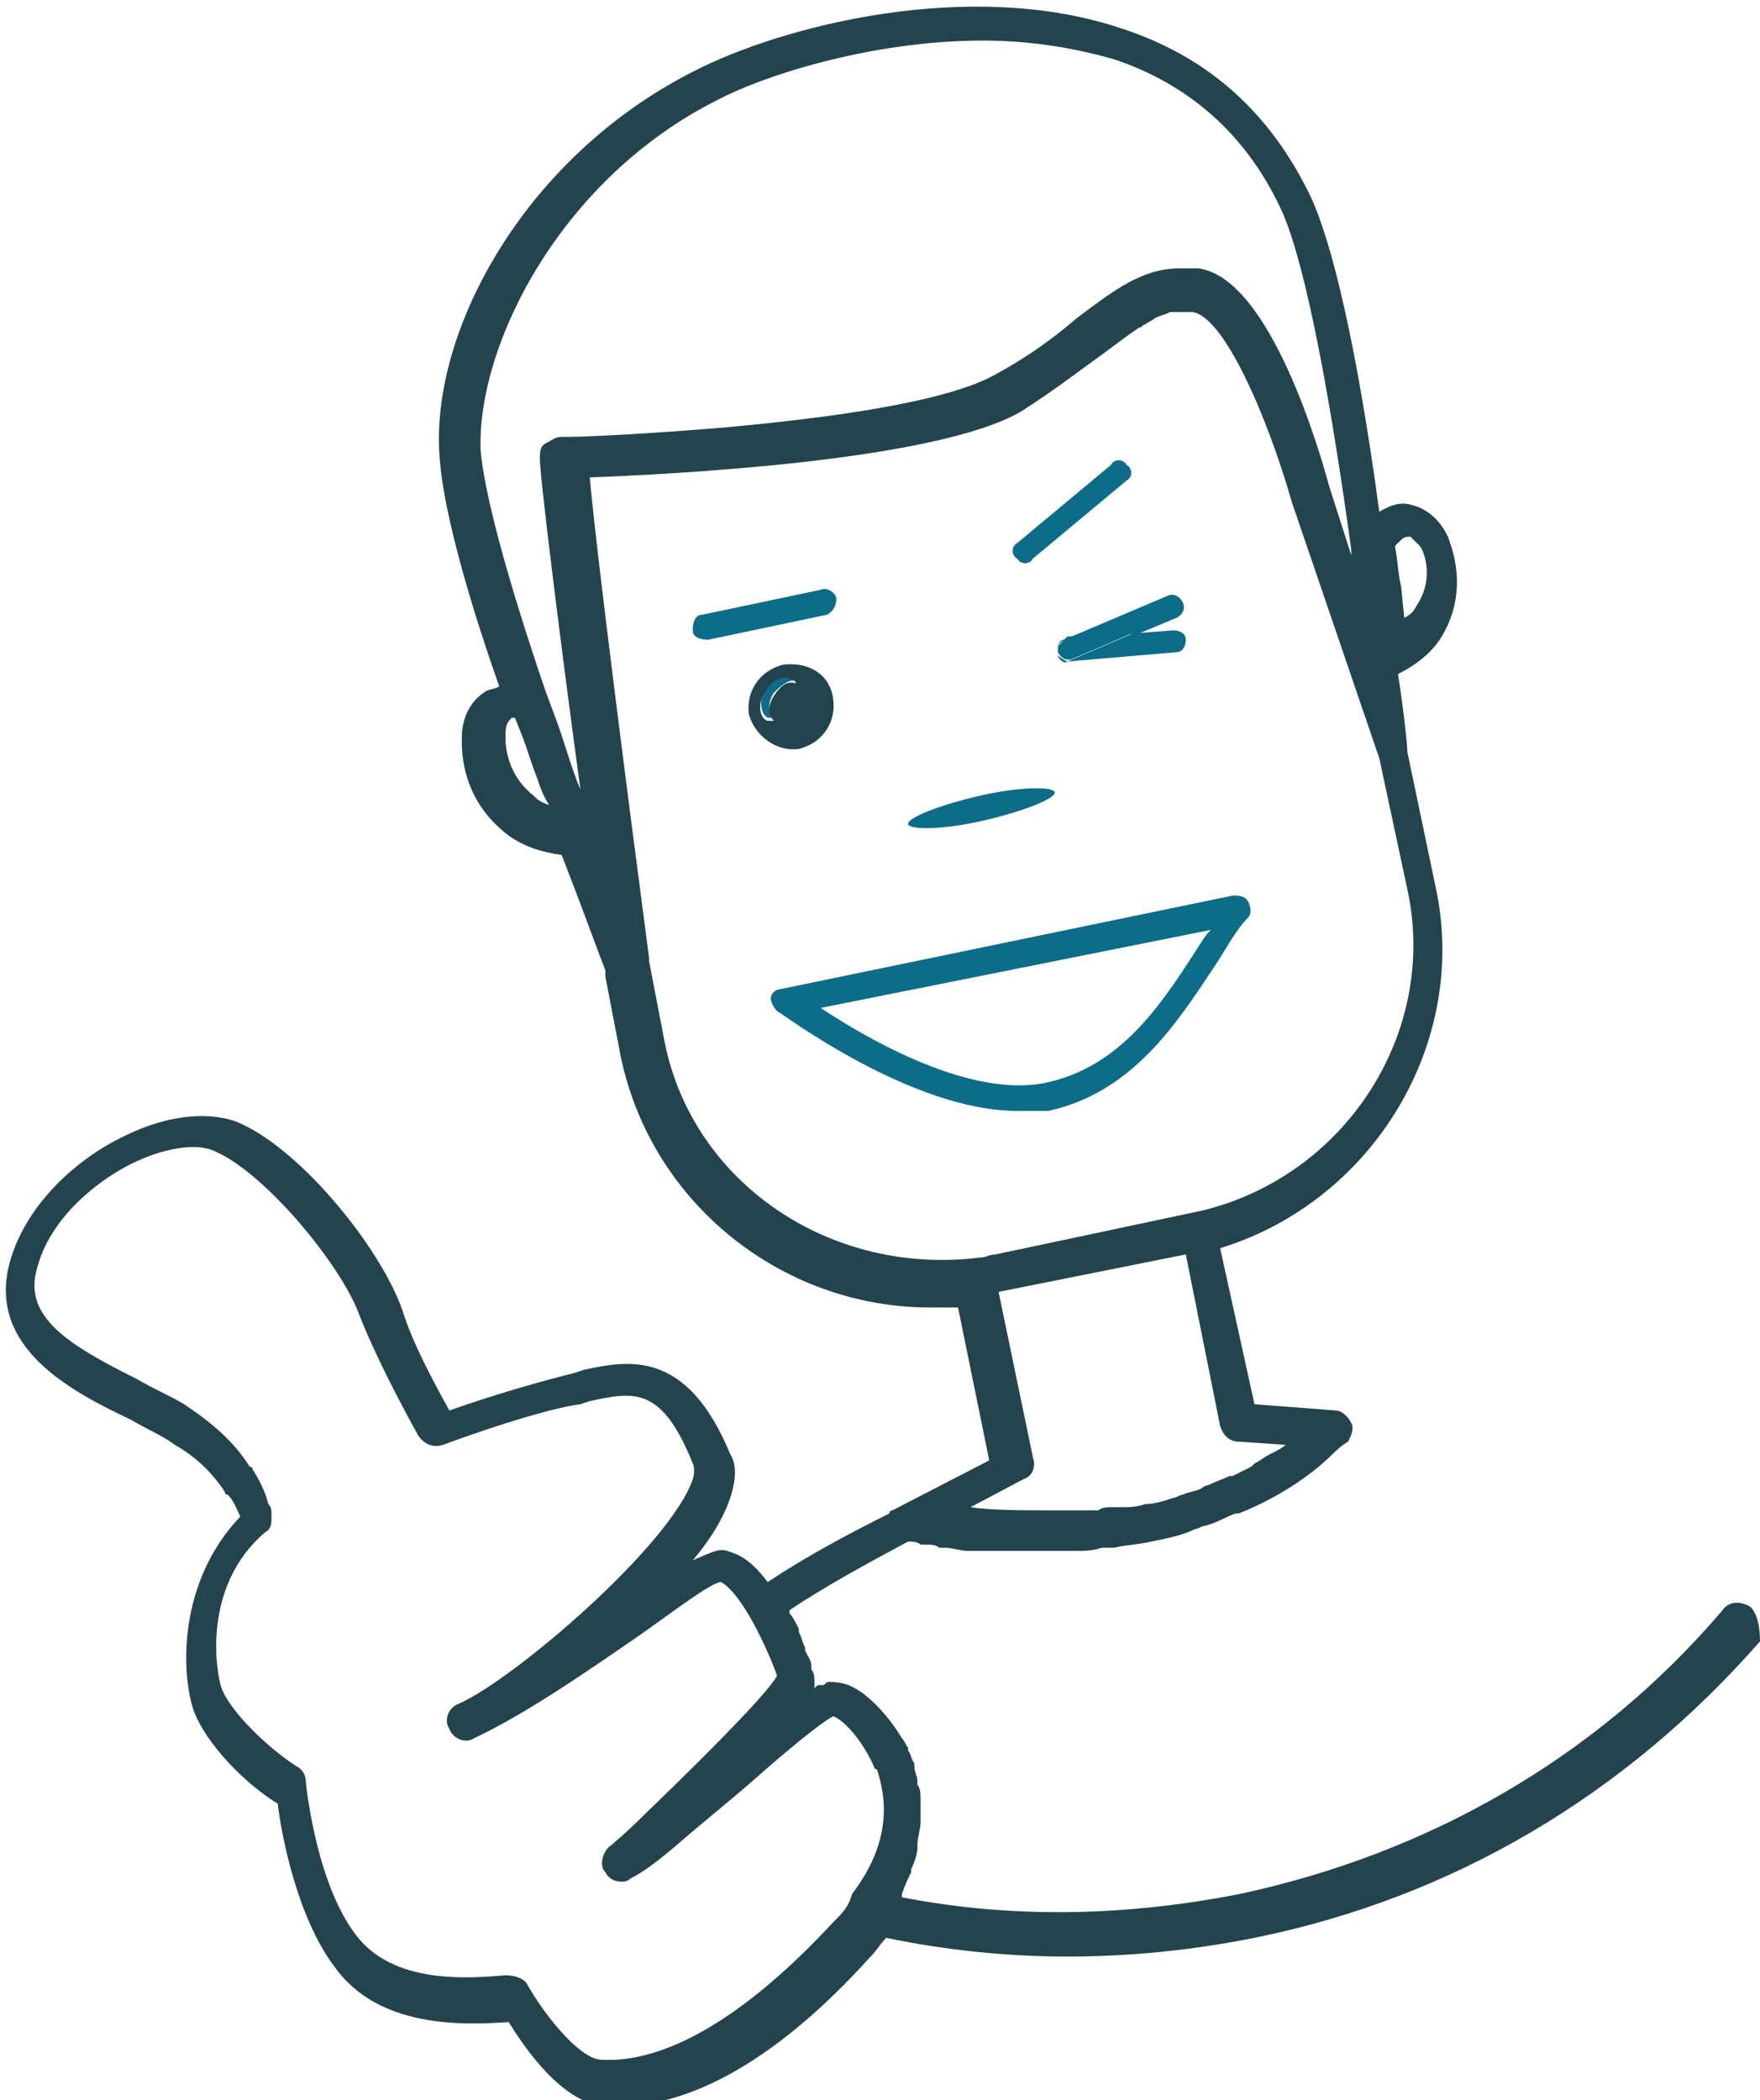 <?xml version="1.0" encoding="utf-8"?>
<!-- Generator: Adobe Illustrator 27.5.0, SVG Export Plug-In . SVG Version: 6.00 Build 0)  -->
<svg version="1.1" id="Layer_1" xmlns="http://www.w3.org/2000/svg" xmlns:xlink="http://www.w3.org/1999/xlink" x="0px" y="0px"
	 viewBox="0 0 56.4 67.3" style="enable-background:new 0 0 56.4 67.3;" xml:space="preserve">
<style type="text/css">
	.st0{fill-rule:evenodd;clip-rule:evenodd;fill:#0D6C87;}
	.st1{fill:#0D6C87;}
	.st2{fill:#24444D;}
</style>
<g id="Group-39" transform="translate(217, 21)">
	<g id="Fill-11">
		<path class="st0" d="M-191.5,0.8c0,0-0.1-0.1-0.1-0.1c-0.3-0.1-0.7,0-0.9,0.4c-0.2,0.4-0.1,0.8,0.1,0.9c0.1,0,0.1,0,0.2,0
			c-0.2-0.2-0.2-0.5,0-0.8C-192,1-191.8,0.8-191.5,0.8"/>
	</g>
	<g id="Stroke-13">
		<path class="st1" d="M-184.4,14.6c-3.4,0-7.5-3.1-7.7-3.2c-0.1-0.1-0.2-0.3-0.2-0.4c0-0.2,0.2-0.3,0.3-0.3l14.5-3
			c0.2,0,0.4,0,0.5,0.2c0.1,0.2,0.1,0.4,0,0.5c-0.4,0.4-0.7,1-1.1,1.6c-1.2,1.8-2.6,4-5.3,4.6l0,0C-183.7,14.6-184,14.6-184.4,14.6z
			 M-190.7,11.3c1.5,1,4.8,2.9,7.2,2.4l0,0c2.4-0.5,3.7-2.5,4.8-4.2c0.2-0.3,0.3-0.5,0.5-0.7L-190.7,11.3z"/>
	</g>
	<g id="Fill-15">
		<path class="st0" d="M-190.2-1.8L-190.2-1.8c0-0.2-0.3-0.4-0.5-0.3l-3.8,0.8c-0.2,0-0.3,0.2-0.3,0.5l0,0c0,0.2,0.2,0.3,0.5,0.3
			l3.8-0.8C-190.3-1.4-190.2-1.6-190.2-1.8"/>
	</g>
	<g id="Fill-17">
		<path class="st0" d="M-184.4-3.1c0.1,0.2,0.4,0.2,0.5,0l3-2.5c0.2-0.1,0.2-0.4,0-0.5l0,0c-0.1-0.2-0.4-0.2-0.5,0l-3,2.5
			C-184.6-3.5-184.6-3.2-184.4-3.1L-184.4-3.1z"/>
	</g>
	<g id="Fill-19">
		<path class="st0" d="M-183.1,0L-183.1,0c0-0.1,0-0.2,0-0.2C-183.1-0.2-183.1-0.2-183.1,0L-183.1,0c0,0.1,0.2,0.3,0.3,0.2l3.5-0.3
			c0.2,0,0.3-0.2,0.3-0.4l0,0c0-0.2-0.2-0.3-0.4-0.3l-1.3,0.1l-2.1,0.9C-182.8,0.2-183,0.1-183.1,0"/>
	</g>
	<g id="Fill-21">
		<path class="st0" d="M-183.1-0.3c0-0.1,0.2-0.2,0.3-0.2l2.3-0.2l1.2-0.5c0.2-0.1,0.3-0.3,0.2-0.5l0,0c-0.1-0.2-0.3-0.3-0.5-0.2
			l-3.3,1.4C-183-0.5-183.1-0.4-183.1-0.3"/>
	</g>
	<g id="Fill-23">
		<path class="st0" d="M-183.1-0.3c0,0.1,0,0.2,0,0.2l0,0c0.1,0.2,0.3,0.3,0.5,0.2l2.1-0.9l-2.3,0.2C-182.9-0.5-183-0.4-183.1-0.3"
			/>
	</g>
	<g id="Fill-25">
		<path class="st0" d="M-185.5,5.3c1.3-0.3,2.3-0.7,2.3-0.9c0-0.2-1.1-0.2-2.4,0.1c-1.3,0.3-2.3,0.7-2.3,0.9
			C-187.9,5.6-186.8,5.6-185.5,5.3"/>
	</g>
	<g>
		<path class="st2" d="M-191.9,0.3c-0.8,0.2-1.2,0.9-1.1,1.6c0.2,0.7,0.9,1.2,1.6,1.1c0.8-0.2,1.2-0.9,1.1-1.6
			C-190.4,0.6-191.1,0.2-191.9,0.3z M-192.2,1.3c-0.2,0.3-0.2,0.6,0,0.8c-0.1,0-0.1,0-0.2,0c-0.3-0.1-0.3-0.6-0.1-0.9
			c0.2-0.4,0.6-0.6,0.9-0.4c0.1,0,0.1,0.1,0.1,0.1C-191.8,0.8-192,1-192.2,1.3z"/>
		<path class="st2" d="M-160.9,30.5c-0.3-0.2-0.7-0.2-0.9,0.1c-4,4.7-9.4,7.8-15.5,9.1c-3.6,0.7-7.2,0.8-10.8,0.1c0,0,0,0,0-0.1
			c0.1-0.3,0.2-0.5,0.3-0.7c0,0,0-0.1,0-0.1c0.1-0.2,0.2-0.5,0.2-0.7c0,0,0-0.1,0-0.1c0-0.2,0.1-0.5,0.1-0.7c0,0,0,0,0,0
			c0-0.2,0-0.4,0-0.6c0,0,0-0.1,0-0.1c0-0.2,0-0.4-0.1-0.5c0,0,0-0.1,0-0.1c0-0.2-0.1-0.3-0.1-0.5c0,0,0-0.1,0-0.1
			c-0.1-0.1-0.1-0.3-0.2-0.4c0,0,0,0,0-0.1c-0.1-0.1-0.1-0.2-0.2-0.3c0,0,0,0,0,0c-0.3-0.5-0.7-1-1.2-1.4c-0.4-0.3-0.7-0.4-1.1-0.4
			c-0.1,0-0.1,0-0.2,0.1c0,0-0.1,0-0.1,0c-0.1,0-0.1,0-0.2,0.1c0,0,0,0,0,0c0,0,0,0,0,0c0-0.1,0-0.1,0-0.2c0-0.1,0-0.3-0.1-0.4
			c0,0,0-0.1,0-0.1c0-0.2-0.1-0.3-0.2-0.5c0,0,0-0.1,0-0.1c-0.1-0.2-0.1-0.3-0.2-0.5c0,0,0-0.1,0-0.1c-0.1-0.2-0.2-0.4-0.3-0.5
			c0,0,0,0,0-0.1c1.2-0.8,2.5-1.5,3.8-2.2c0,0,0,0,0,0c0.1,0,0.3,0,0.4,0.1c0.1,0,0.1,0,0.2,0c0.1,0,0.3,0,0.4,0.1
			c0.1,0,0.1,0,0.2,0c0.2,0,0.5,0.1,0.7,0.1c0.1,0,0.2,0,0.2,0c0.2,0,0.4,0,0.6,0c0.1,0,0.2,0,0.3,0c0.3,0,0.6,0,0.9,0c0,0,0,0,0,0
			c0.1,0,0.1,0,0.2,0c0.3,0,0.6,0,0.9,0c0.1,0,0.2,0,0.4,0c0.3,0,0.5,0,0.8-0.1c0.1,0,0.2,0,0.4,0c0.4-0.1,0.8-0.1,1.2-0.2
			c0.5-0.1,1-0.2,1.4-0.4c0.1,0,0.2-0.1,0.3-0.1c0.4-0.1,0.7-0.3,1-0.4c0,0,0.1,0,0.1,0c1.5-0.6,2.5-1.4,3-1.9c0,0,0,0,0,0
			c0.3-0.3,0.5-0.4,0.5-0.4c0.1-0.2,0.2-0.4,0.1-0.6s-0.3-0.4-0.5-0.4l-2.6-0.2l-1.1-5c4.9-1.5,8-6.6,6.9-11.6l-0.9-4.3c0,0,0,0,0,0
			c0-0.2-0.1-1.2-0.3-2.5c0.6-0.3,1.1-0.7,1.4-1.2c0.9-1.5,0.3-2.9,0.2-3.2c0,0,0,0,0,0c-0.1-0.2-0.4-0.8-1.1-1
			c-0.3-0.1-0.6-0.1-1.1,0.2c-0.7-5.2-1.5-8.6-2.2-10.1c-1.3-2.7-3.3-4.5-6.1-5.4c-4.8-1.6-10.8-0.1-13.7,1.4
			c-5.5,2.8-8.5,8.5-8.1,12.5c0.1,1.3,0.7,3.8,1.9,7.2c-0.2,0.1-0.4,0.1-0.5,0.2c-0.6,0.4-0.7,1.1-0.7,1.4c0,0.3-0.1,1.9,1.4,3.1
			c0.5,0.4,1.1,0.6,1.8,0.7c0.7,1.8,1.2,3.2,1.4,3.7l0,0.1c0,0,0,0,0,0.1l0.5,2.6c1,4.7,5.2,8,9.9,8c0.3,0,0.6,0,0.9,0l1,4.9
			l-3.1,1.6c-0.1,0-0.1,0.1-0.1,0.1c-1.4,0.7-2.7,1.4-3.9,2.2c-0.6-0.8-1-0.9-1.3-1c-0.3-0.1-0.6,0.1-1.1,0.3c0.6-0.7,1-1.4,1.2-2
			c0.2-0.6,0.2-1.1,0-1.4c-1.4-3.4-3.3-3-4.7-2.7l-0.3,0.1c-0.8,0.2-2.3,0.6-4,1.2c-0.5-0.9-1.2-2.2-1.5-3.2c-0.7-2-3.2-5.1-5.2-6
			c-0.9-0.4-2.3-0.3-3.7,0.4c-1.5,0.7-3.2,2.2-3.7,4.1c-0.7,2.7,2,4.1,3.9,5c0.5,0.3,1,0.5,1.4,0.8c0.7,0.4,1.2,0.9,1.6,1.5
			c0,0,0,0.1,0.1,0.1c0.2,0.2,0.3,0.5,0.4,0.7c-2,2.1-1.9,5-1.5,6.2c0.4,1.1,1.7,2.4,2.7,3c0.1,0.9,0.6,3.6,1.8,5.2
			c1.4,2,4.1,1.9,5.6,1.8c0.5,0.8,1.7,2.6,3.1,2.7c0.1,0,0.3,0,0.4,0c1.6,0,4.4-0.7,8.1-4.8c0.2-0.2,0.3-0.4,0.5-0.6
			c1.9,0.4,3.9,0.6,5.8,0.6c2,0,4-0.2,6-0.6c6.4-1.3,11.9-4.6,16.2-9.5C-160.6,31.1-160.7,30.7-160.9,30.5z M-172.1-3.7
			c0.1-0.1,0.2-0.1,0.3-0.1c0,0,0.1,0.1,0.3,0.3c0,0,0,0,0,0c0.1,0.1,0.5,1-0.1,1.9c-0.1,0.2-0.2,0.3-0.4,0.4l-0.1-1
			c-0.1-0.4-0.1-0.8-0.2-1.3C-172.3-3.5-172.2-3.6-172.1-3.7z M-194-17.8c1.3-0.7,4.8-1.9,8.5-1.9c1.4,0,2.8,0.2,4.2,0.6
			c2.4,0.8,4.2,2.4,5.3,4.7c0.7,1.4,1.5,5.2,2.3,11c0,0.2,0,0.3,0.1,0.5l-0.8-2.5c-0.3-1.1-1.9-6.7-4.2-7c-0.2,0-0.4,0-0.6,0
			c-1.2,0-2.1,0.7-3.3,1.6c-0.7,0.6-1.5,1.2-2.6,1.8c-1.6,0.9-5.4,1.4-8.7,1.7c-2.4,0.2-4.4,0.3-5,0.3c-0.1,0-0.2,0-0.2,0
			c-0.2,0-0.3,0.1-0.5,0.2s-0.2,0.3-0.2,0.5c0,0.6,0.7,6.2,1.3,10.6c-0.3-0.7-0.5-1.5-0.8-2.3l-0.3-0.8c-1.3-3.8-2-6.5-2.1-7.8
			C-201.7-10-199-15.3-194-17.8z M-199.9,4.5c-1-0.8-0.9-1.9-0.9-2c0-0.3,0.1-0.4,0.2-0.5c0,0,0,0,0.1,0l0.2,0.5
			c0.2,0.5,0.3,0.9,0.5,1.4c0.1,0.3,0.2,0.6,0.4,0.9C-199.7,4.7-199.8,4.6-199.9,4.5z M-195.7,12.4l-0.5-2.6c0,0,0-0.1,0-0.1
			c-0.7-5.3-1.7-13.1-1.9-15.4c2.5-0.1,11-0.5,13.8-2.1c1.1-0.7,2-1.4,2.7-1.9c0.4-0.3,0.8-0.6,1.1-0.8c0.1,0,0.1-0.1,0.2-0.1
			c0.1-0.1,0.2-0.1,0.3-0.2c0.2-0.1,0.3-0.1,0.5-0.2c0,0,0,0,0.1,0c0.2,0,0.4,0,0.6,0c1,0.1,2.4,3.3,3.2,6.1l2.8,8.2l0.9,4.2
			c1,4.6-2,9.2-6.6,10.3c0,0,0,0,0,0l-6.6,1.4c-0.2,0-0.3,0.1-0.5,0.1c0,0,0,0,0,0C-190.4,19.9-194.8,16.9-195.7,12.4z M-184.2,26.4
			c0.3-0.1,0.4-0.4,0.3-0.7l-1.1-5.3l6-1.2l1.1,5.5c0.1,0.3,0.3,0.5,0.6,0.5l1.5,0.1c-0.1,0.1-0.3,0.2-0.5,0.3c0,0,0,0,0,0
			c-0.2,0.1-0.3,0.2-0.5,0.3c0,0-0.1,0.1-0.1,0.1c-0.2,0.1-0.4,0.2-0.6,0.3c0,0,0,0-0.1,0c-0.2,0.1-0.5,0.2-0.7,0.3
			c-0.1,0-0.2,0.1-0.2,0.1c-0.2,0.1-0.4,0.1-0.6,0.2c-0.1,0-0.2,0.1-0.3,0.1c-0.3,0.1-0.6,0.2-0.9,0.2c0,0,0,0,0,0
			c-0.3,0.1-0.5,0.1-0.8,0.1c-0.1,0-0.1,0-0.2,0c-0.2,0-0.4,0-0.5,0.1c-0.1,0-0.2,0-0.2,0c-0.2,0-0.3,0-0.5,0c-0.1,0-0.1,0-0.2,0
			c-0.2,0-0.4,0-0.6,0c0,0,0,0,0,0c-1,0-1.9,0-2.6-0.1L-184.2,26.4z M-190.3,40.6c-3.8,4.1-6.3,4.5-7.5,4.4
			c-0.7-0.1-1.8-1.5-2.3-2.4c-0.1-0.2-0.4-0.3-0.7-0.3c-1.2,0.1-3.6,0.3-4.8-1.3c-1.3-1.7-1.6-4.9-1.6-4.9c0-0.2-0.1-0.4-0.3-0.5
			c-0.8-0.5-2.1-1.7-2.4-2.5c-0.2-0.6-0.6-3.3,1.4-5c0.2-0.1,0.2-0.3,0.2-0.5c0-0.2,0-0.3-0.1-0.4c-0.1-0.4-0.3-0.8-0.5-1.1
			c0,0,0-0.1-0.1-0.1c-0.5-0.8-1.2-1.4-2.1-2c-0.5-0.3-1-0.5-1.5-0.8c-2.2-1.1-3.7-2-3.2-3.6c0.4-1.5,1.8-2.7,3-3.3
			c1-0.5,2.1-0.7,2.7-0.4c1.6,0.7,4,3.6,4.6,5.2c0.5,1.3,1.4,3,1.9,3.9c0.2,0.3,0.5,0.4,0.8,0.3c1.9-0.7,3.6-1.2,4.4-1.3l0.3-0.1
			c1.4-0.3,2.3-0.5,3.3,2c0,0,0.1,0.2,0,0.5c-0.7,2.1-5.7,6.4-7.5,7.2c-0.3,0.1-0.5,0.5-0.3,0.8c0.1,0.3,0.5,0.5,0.8,0.3
			c1.7-0.8,3.7-2.2,5.3-3.3c1-0.7,2.3-1.7,2.6-1.7c0,0,0.3,0.1,0.8,0.9c0,0,0,0,0,0c0.5,0.8,0.9,1.8,1,2.1c-0.2,0.4-1.5,1.8-4.3,4.5
			c-0.6,0.6-1.1,1-1.1,1c-0.2,0.2-0.3,0.6-0.1,0.8c0.1,0.2,0.3,0.3,0.5,0.3c0.1,0,0.2,0,0.3-0.1c0.4-0.2,0.8-0.5,1.4-1
			c0.8-0.7,1.8-1.5,2.6-2.2c0.9-0.8,2.1-1.8,2.5-2c0.3,0.1,0.9,0.7,1.3,1.6c0,0,0,0.1,0.1,0.1c0.3,0.9,0.5,2.3-0.8,4
			C-189.8,40.1-190,40.3-190.3,40.6z"/>
	</g>
</g>
</svg>
